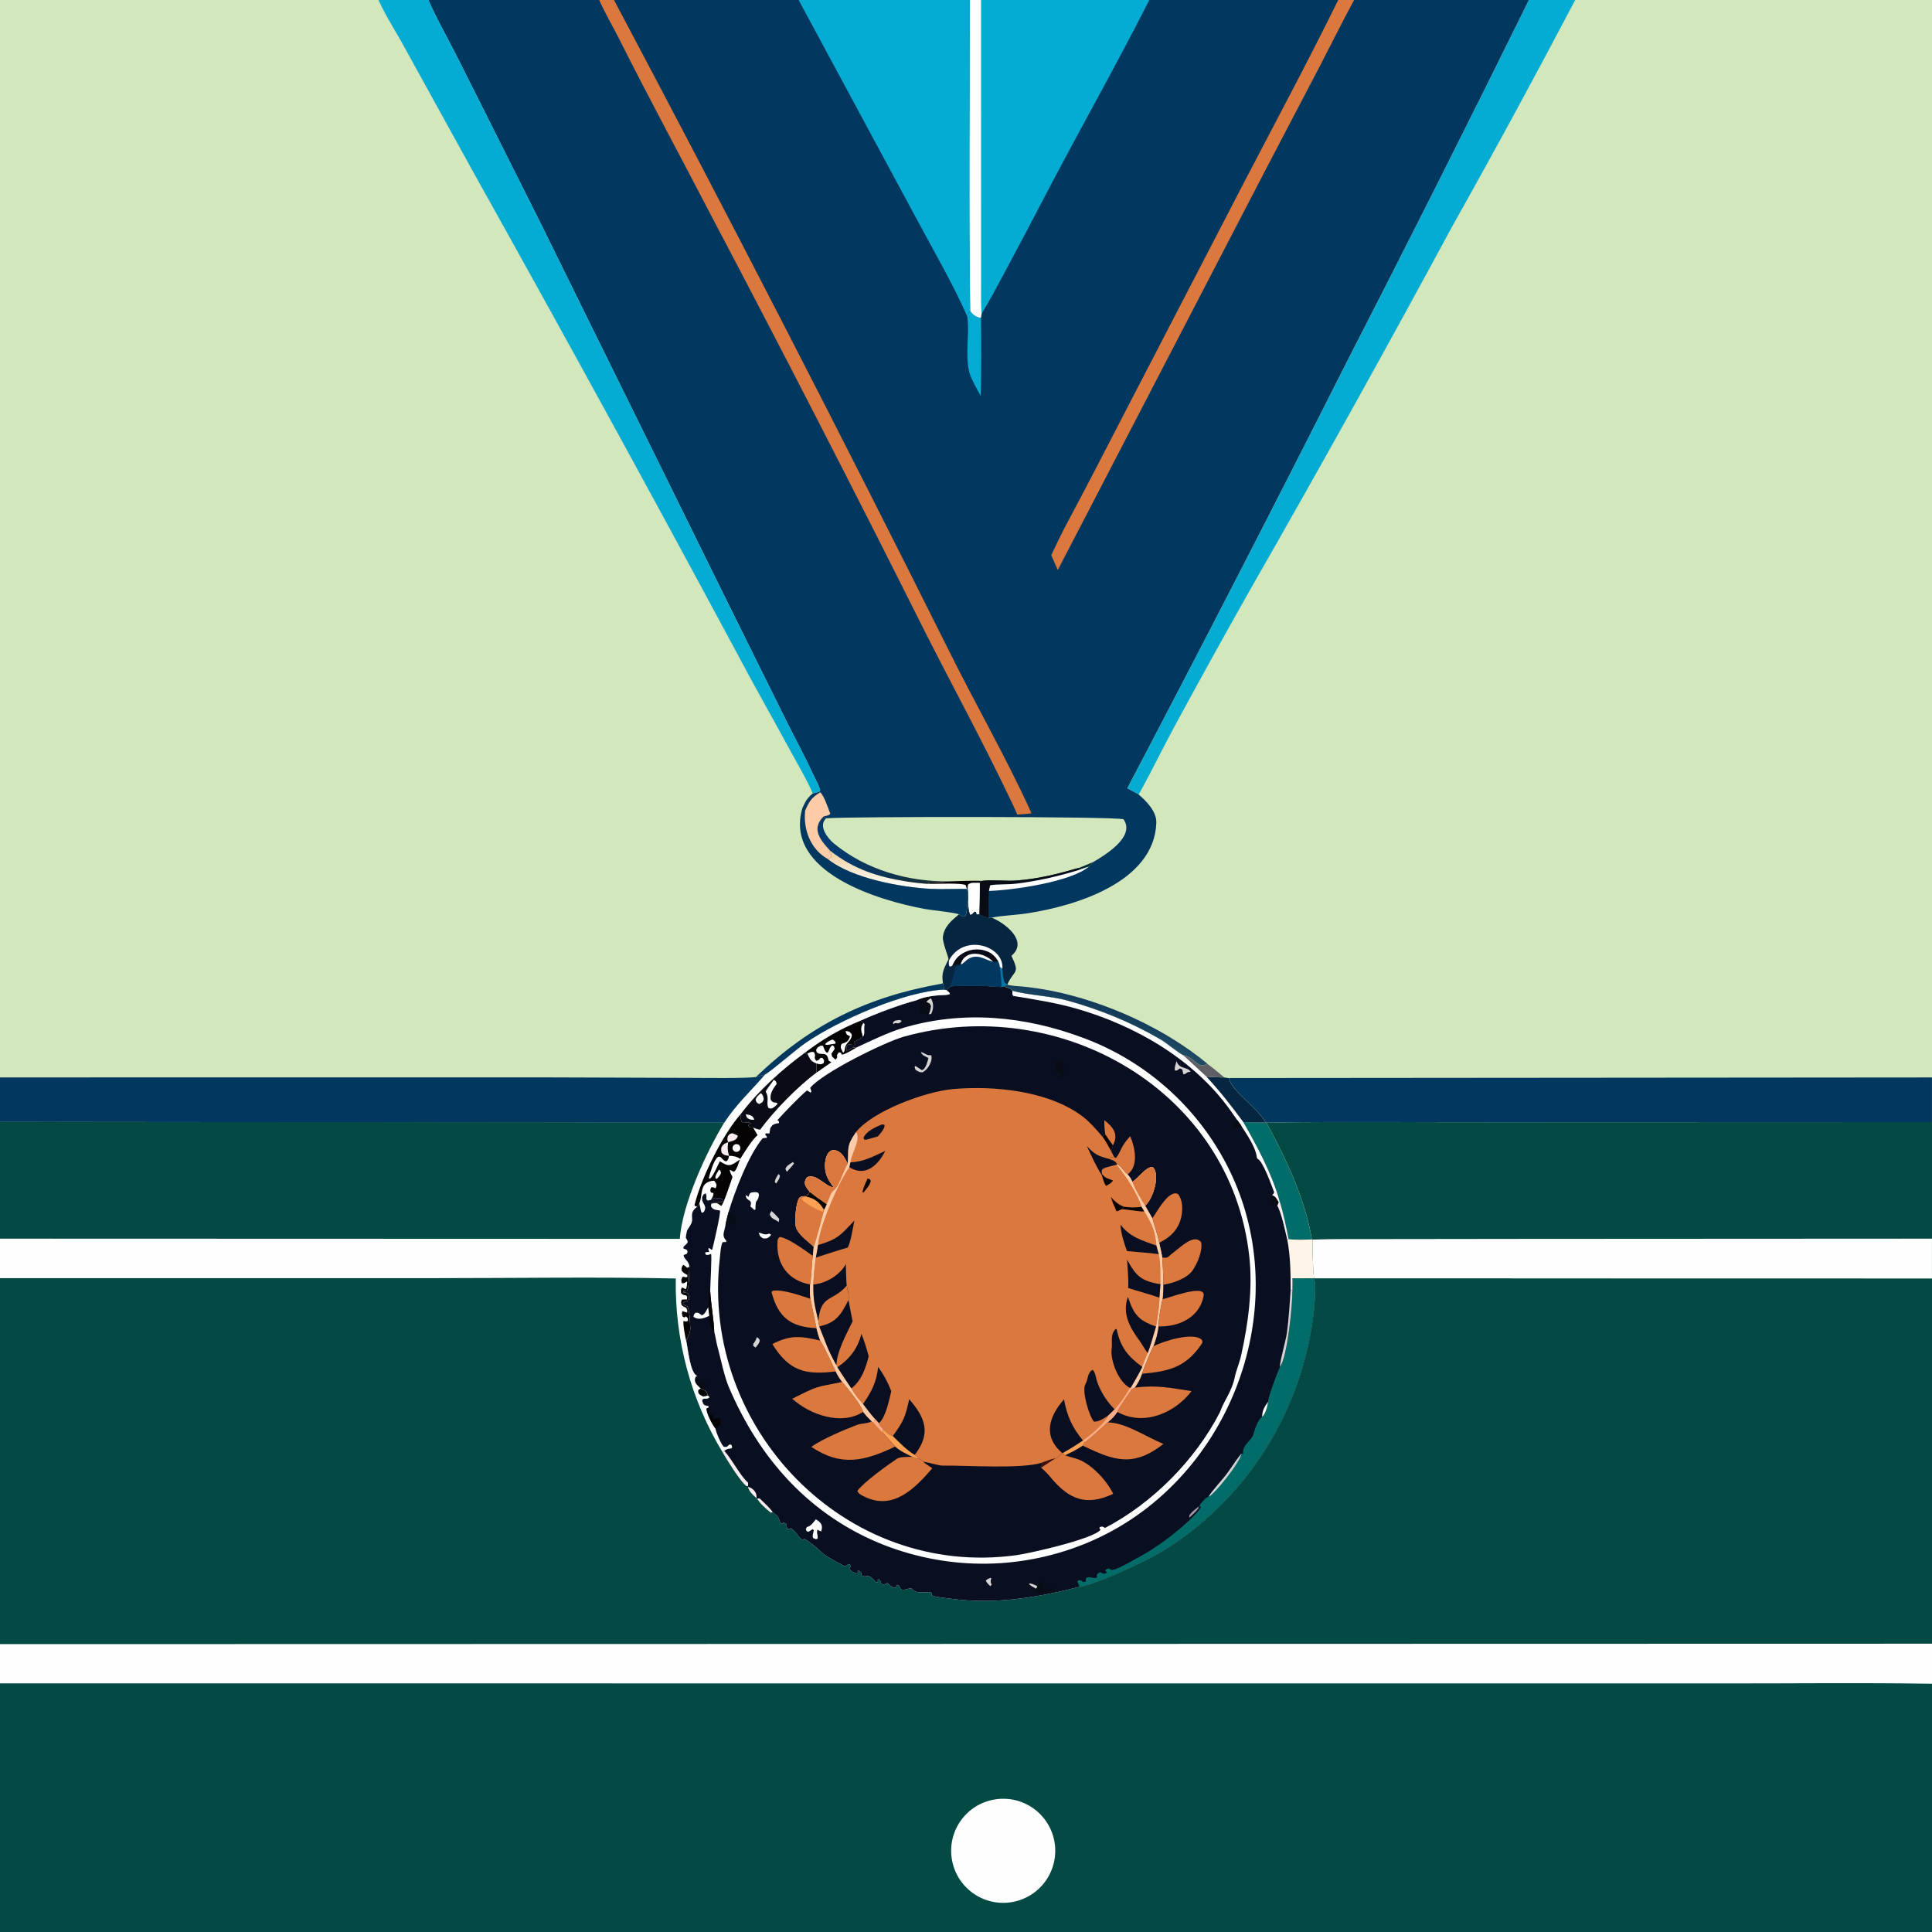 <?xml version="1.0" encoding="UTF-8"?> <svg xmlns="http://www.w3.org/2000/svg" width="64" height="64" viewBox="0 0 64 64" fill="none"><rect x="0" y="0" width="64" height="64" fill="#808080" stroke="none"/><g clip-path="url(#clip0_289_4443)"><path d="M0 0H12.538H14.194H19.847H20.337H26.454H32.123H32.499H38.073H44.332H44.859H50.648H52.181H64V35.692V37.171V41.032V42.346V54.45V55.776V64H0V55.764V54.464V42.341V41.031V37.164V35.69V0Z" fill="#D3E7BC"></path><path d="M31.491 32.672C31.969 32.643 32.699 32.65 33.17 32.697L33.244 32.672C33.366 32.716 33.469 32.729 33.541 32.817C34.094 32.977 34.776 32.979 35.372 33.147C36.453 33.45 37.446 33.854 38.42 34.416C38.639 34.54 39.014 34.861 39.187 34.95C39.594 35.015 39.654 35.435 39.995 35.236C40.196 35.386 40.367 35.528 40.559 35.69L40.72 35.711C40.739 36.093 41.658 36.685 41.928 37.181L41.951 37.187C42.596 38.373 43.232 39.713 43.455 41.054L43.481 41.062C43.475 41.225 43.494 42.24 43.537 42.344L64 42.347V54.45V55.776V64H0V55.764V54.464V42.341V41.031V37.164L23.992 37.187C24.389 36.575 24.872 36.142 25.334 35.602C25.637 35.417 26.311 34.805 26.696 34.54C27.783 33.792 29.978 32.838 31.27 32.78L31.355 32.798C31.396 32.751 31.444 32.713 31.491 32.672Z" fill="#024A43"></path><path d="M0 55.764L42.28 55.766L57.052 55.766C59.351 55.769 61.705 55.741 64 55.777V64.001H0V55.764Z" fill="#024A43"></path><path d="M32.922 59.614C33.858 59.443 34.755 60.062 34.928 60.997C35.1 61.932 34.483 62.831 33.547 63.005C32.61 63.179 31.71 62.56 31.537 61.622C31.364 60.685 31.984 59.785 32.922 59.614Z" fill="#FDFEFD"></path><path d="M31.491 32.672C31.969 32.643 32.699 32.65 33.17 32.697L33.244 32.672C33.366 32.716 33.47 32.729 33.541 32.817C34.095 32.977 34.776 32.979 35.373 33.147C36.453 33.45 37.446 33.854 38.42 34.416C38.64 34.54 39.014 34.861 39.187 34.95C39.594 35.015 39.655 35.435 39.995 35.236C40.197 35.386 40.367 35.528 40.559 35.69L40.72 35.711C40.739 36.093 41.658 36.685 41.928 37.181L41.952 37.187C42.596 38.373 43.232 39.713 43.455 41.054L43.481 41.062C43.475 41.225 43.494 42.24 43.537 42.344C43.589 42.628 43.552 43.169 43.519 43.453C43.141 46.722 41.319 49.656 38.513 51.382C38.012 51.69 36.334 52.48 35.761 52.565C34.349 52.926 32.929 53.161 31.479 52.957C31.329 52.936 30.972 52.91 30.859 52.844L30.874 52.773C30.763 52.67 30.384 52.867 30.188 52.616C30.038 52.617 29.994 52.689 29.845 52.65C29.82 52.602 29.8 52.566 29.773 52.52L29.706 52.516L29.681 52.588L29.624 52.596C29.509 52.552 29.492 52.533 29.408 52.442C29.34 52.455 29.339 52.459 29.28 52.494L29.191 52.462C29.172 52.378 29.176 52.383 29.119 52.32L29.077 52.322L29.079 52.418L29.024 52.416C28.934 52.321 28.88 52.245 28.761 52.204C28.673 52.217 28.621 52.235 28.541 52.199L28.525 52.094C28.458 52.028 28.497 52.041 28.413 52.035L28.411 52.133C28.28 52.083 28.192 52.069 28.133 51.959L28.191 51.881C28.148 51.816 28.178 51.839 28.1 51.815C28.044 51.863 28.049 51.861 27.978 51.883C27.809 51.785 27.375 51.573 27.252 51.453C27.075 51.281 26.854 51.093 26.643 50.976L26.593 51.015C26.471 50.961 26.364 50.724 26.201 50.624C26.122 50.653 26.153 50.651 26.075 50.645C26.063 50.594 26.057 50.545 26.054 50.494C25.866 50.362 26.024 50.511 25.855 50.463C25.788 50.261 25.793 50.247 25.627 50.118L25.6 50.097L25.532 50.104C25.386 49.987 25.173 49.802 25.081 49.641L25.059 49.623C24.952 49.529 24.803 49.395 24.783 49.252L24.777 49.226L24.738 49.231C24.558 49.132 24.069 48.334 23.937 48.109L23.991 48.059C24.081 47.995 24.096 47.997 24.202 47.98L24.232 47.975L24.253 47.937L24.227 47.868L24.173 47.848C24.073 47.93 24.089 47.946 23.97 47.925C23.872 47.822 23.727 47.471 23.697 47.322C23.602 47.219 23.39 46.801 23.4 46.66L23.469 46.625L23.471 46.579C23.319 46.565 23.277 46.521 23.258 46.374C23.323 46.284 23.395 46.382 23.504 46.285L23.449 46.229C23.411 46.131 23.425 46.133 23.357 46.065L23.212 45.999C23.081 45.865 22.97 45.798 23.041 45.605L23.097 45.583C22.858 45.49 22.792 44.681 22.729 44.406C22.79 44.297 22.871 44.132 22.865 44.006C22.855 43.773 22.854 43.483 22.768 43.269C22.776 43.29 22.657 43.238 22.623 43.201L22.64 43.139C22.684 43.121 22.715 43.109 22.762 43.094L22.805 43.08L22.829 43.011C22.799 42.843 22.812 42.822 22.643 42.821L22.642 42.761L22.762 42.751C22.831 42.666 22.821 42.131 22.838 41.962C22.81 41.749 22.643 41.713 22.645 41.571L22.748 41.534C22.781 41.447 22.781 41.489 22.753 41.403L22.633 41.356L22.64 41.298C22.797 41.145 22.819 41.169 22.714 41.001C22.761 40.66 22.767 40.779 22.895 40.535C22.992 40.349 22.795 40.197 23.094 39.972C23.024 39.959 23.055 39.974 23.003 39.923C23.229 39.012 23.927 37.59 24.552 36.885C25.122 36.127 25.905 35.424 26.668 34.866C27.264 34.415 27.82 34.087 28.509 33.808C29.015 33.578 29.817 33.275 30.349 33.139C30.564 33.05 30.619 33.039 30.848 33C31.105 32.952 31.236 32.98 31.451 32.941L31.462 32.898L31.355 32.798C31.396 32.751 31.444 32.713 31.491 32.672Z" fill="#FDFEFD"></path><path d="M31.491 32.672C31.969 32.643 32.699 32.65 33.17 32.697L33.244 32.672C33.366 32.716 33.47 32.729 33.541 32.817C34.095 32.977 34.776 32.979 35.373 33.147C36.453 33.45 37.446 33.854 38.42 34.416C38.64 34.54 39.014 34.861 39.187 34.95C39.594 35.015 39.655 35.435 39.995 35.236C40.197 35.386 40.367 35.528 40.559 35.69L40.72 35.711C40.739 36.093 41.658 36.685 41.928 37.181L41.952 37.187C42.596 38.373 43.232 39.713 43.455 41.054L43.481 41.062C43.475 41.225 43.494 42.24 43.537 42.344C43.589 42.628 43.552 43.169 43.519 43.453C43.141 46.722 41.319 49.656 38.513 51.382C38.012 51.69 36.334 52.48 35.761 52.565C34.349 52.926 32.929 53.161 31.479 52.957C31.329 52.936 30.972 52.91 30.859 52.844L30.874 52.773C30.763 52.67 30.384 52.867 30.188 52.616C30.038 52.617 29.994 52.689 29.845 52.65C29.82 52.602 29.8 52.566 29.773 52.52L29.706 52.516L29.681 52.588L29.624 52.596C29.509 52.552 29.492 52.533 29.408 52.442C29.34 52.455 29.339 52.459 29.28 52.494L29.191 52.462C29.172 52.378 29.176 52.383 29.119 52.32L29.077 52.322L29.079 52.418L29.024 52.416C28.934 52.321 28.88 52.245 28.761 52.204C28.673 52.217 28.621 52.235 28.541 52.199L28.525 52.094C28.458 52.028 28.497 52.041 28.413 52.035L28.411 52.133C28.28 52.083 28.192 52.069 28.133 51.959L28.191 51.881C28.148 51.816 28.178 51.839 28.1 51.815C28.044 51.863 28.049 51.861 27.978 51.883C27.809 51.785 27.375 51.573 27.252 51.453C27.075 51.281 26.854 51.093 26.643 50.976L26.593 51.015C26.471 50.961 26.364 50.724 26.201 50.624C26.122 50.653 26.153 50.651 26.075 50.645C26.063 50.594 26.057 50.545 26.054 50.494C25.866 50.362 26.024 50.511 25.855 50.463C25.788 50.261 25.793 50.247 25.627 50.118L25.6 50.097L25.532 50.104C25.386 49.987 25.173 49.802 25.081 49.641L25.059 49.623C24.952 49.529 24.803 49.395 24.783 49.252L24.777 49.226L24.738 49.231C24.558 49.132 24.069 48.334 23.937 48.109L23.991 48.059C24.081 47.995 24.096 47.997 24.202 47.98L24.232 47.975L24.253 47.937L24.227 47.868L24.173 47.848C24.073 47.93 24.089 47.946 23.97 47.925C23.872 47.822 23.727 47.471 23.697 47.322C23.602 47.219 23.39 46.801 23.4 46.66L23.469 46.625L23.471 46.579C23.319 46.565 23.277 46.521 23.258 46.374C23.323 46.284 23.395 46.382 23.504 46.285L23.449 46.229C23.411 46.131 23.425 46.133 23.357 46.065L23.212 45.999C23.081 45.865 22.97 45.798 23.041 45.605L23.097 45.583C22.858 45.49 22.792 44.681 22.729 44.406C22.79 44.297 22.871 44.132 22.865 44.006C22.855 43.773 22.854 43.483 22.768 43.269C22.776 43.29 22.657 43.238 22.623 43.201L22.64 43.139C22.684 43.121 22.715 43.109 22.762 43.094L22.805 43.08L22.829 43.011C22.799 42.843 22.812 42.822 22.643 42.821L22.642 42.761L22.762 42.751C22.831 42.666 22.821 42.131 22.838 41.962C22.81 41.749 22.643 41.713 22.645 41.571L22.748 41.534C22.781 41.447 22.781 41.489 22.753 41.403L22.633 41.356L22.64 41.298C22.797 41.145 22.819 41.169 22.714 41.001C22.761 40.66 22.767 40.779 22.895 40.535C22.992 40.349 22.795 40.197 23.094 39.972C23.145 39.922 23.132 39.93 23.165 39.861C23.196 39.962 23.204 40.105 23.249 40.176L23.314 40.143C23.445 39.904 23.223 39.894 23.257 39.649C23.323 39.54 23.279 39.575 23.382 39.526C23.407 39.6 23.4 39.652 23.399 39.729L23.451 39.77L23.55 39.743C23.722 39.657 23.654 39.681 23.881 39.696L23.933 39.739L23.924 39.806C23.779 39.858 23.73 39.773 23.591 39.835L23.566 39.871L23.549 39.958C23.628 40.077 23.662 40.065 23.82 40.096L23.852 40.102C23.873 40.212 23.64 41.22 23.595 41.39L23.563 41.399L23.497 41.342L23.462 41.368L23.493 41.477C23.425 41.474 23.424 41.471 23.358 41.492L23.376 41.561C23.453 41.586 23.473 41.566 23.554 41.539C23.588 41.594 23.526 42.606 23.526 42.765C23.549 43.192 23.652 43.76 23.66 44.12C23.687 44.188 23.734 44.488 23.76 44.582C23.863 44.953 23.991 45.588 24.133 45.923C25.146 48.322 26.835 50.221 29.299 51.186C31.502 52.039 33.915 52.002 36.082 51.08C40.632 49.142 42.892 43.523 40.829 38.981C39.852 36.838 38.057 35.176 35.845 34.367C33.94 33.659 31.896 33.461 29.924 34.049C29.411 34.202 28.867 34.471 28.377 34.697C28.169 34.676 28.205 34.79 28.039 34.799C28.009 34.468 28.233 34.654 28.328 34.605L28.281 34.511C28.4 34.458 28.488 34.431 28.578 34.336C28.516 34.083 28.49 34.082 28.596 33.883L28.509 33.808C29.015 33.578 29.817 33.275 30.349 33.139C30.564 33.05 30.619 33.039 30.848 33C31.105 32.952 31.236 32.98 31.451 32.941L31.462 32.898L31.355 32.798C31.396 32.751 31.444 32.713 31.491 32.672Z" fill="#090F21"></path><path d="M42.817 42.342L43.536 42.344C43.589 42.628 43.552 43.169 43.519 43.454C43.141 46.722 41.319 49.656 38.513 51.382C38.011 51.691 36.334 52.481 35.761 52.566C35.751 52.52 35.71 52.437 35.69 52.39L35.713 52.354C35.898 52.318 35.78 52.429 35.966 52.399C35.968 52.33 35.967 52.34 35.98 52.27C36.144 52.2 36.202 52.321 36.346 52.251L36.332 52.181C36.38 52.094 36.346 52.132 36.453 52.081C36.567 52.144 36.561 52.147 36.67 52.097C36.65 52.071 36.63 52.046 36.611 52.02C36.682 51.955 36.641 51.978 36.739 51.954C36.751 51.965 36.786 51.997 36.799 52.003C36.928 52.064 37.715 51.577 37.885 51.493C38.073 51.387 38.265 51.253 38.446 51.132C38.793 50.895 39.584 50.269 39.786 49.92C39.741 49.903 39.76 49.917 39.732 49.876C39.811 49.773 39.921 49.607 40.037 49.582C40.112 49.422 40.539 48.972 40.68 48.768C40.778 48.626 41.015 48.28 41.118 48.156C41.134 48.161 41.12 48.158 41.178 48.156C41.142 47.867 41.455 47.725 41.516 47.525C41.569 47.353 41.651 47.047 41.81 46.933C41.922 46.847 41.988 46.57 42.007 46.434C42.011 46.271 42.315 45.455 42.4 45.28C42.652 44.952 42.817 43.214 42.814 42.75L42.817 42.342Z" fill="#026C69"></path><path d="M41.118 48.156C41.111 48.39 40.26 49.477 40.037 49.582C40.113 49.422 40.54 48.972 40.68 48.768C40.778 48.626 41.016 48.28 41.118 48.156Z" fill="#D5D3D3"></path><path d="M41.188 37.169C41.435 37.179 41.682 37.183 41.93 37.181L41.953 37.187C42.598 38.373 43.234 39.713 43.456 41.054C43.245 41.067 42.887 41.078 42.686 41.045L42.644 41.064C42.574 40.774 42.452 40.165 42.313 39.937L42.356 39.824L42.386 39.775C42.137 38.883 41.646 37.967 41.188 37.169Z" fill="#026C69"></path><path d="M42.384 39.775C42.503 40.147 42.612 40.659 42.684 41.045L42.642 41.065C42.572 40.775 42.449 40.165 42.31 39.937L42.354 39.824L42.384 39.775Z" fill="#F9ECEE"></path><path d="M33.54 32.818C34.094 32.977 34.776 32.98 35.372 33.147C36.453 33.45 37.446 33.854 38.419 34.417C38.639 34.54 39.014 34.862 39.187 34.95C39.594 35.015 39.654 35.436 39.995 35.236C40.196 35.386 40.367 35.529 40.559 35.691L40.72 35.712C40.739 36.094 41.657 36.685 41.928 37.181C41.681 37.184 41.433 37.18 41.186 37.17C41.644 37.967 42.135 38.883 42.385 39.775L42.355 39.824L42.333 39.79C42.269 39.69 42.258 39.645 42.149 39.598L42.145 39.586C42.199 39.531 42.177 39.563 42.208 39.491C42.119 39.268 41.839 38.46 41.657 38.386C41.633 38.345 41.635 38.358 41.63 38.316C41.59 37.993 41.304 37.585 41.128 37.307C41.091 37.241 41.026 37.16 40.979 37.097C40.906 36.991 40.833 36.885 40.758 36.781C39.551 35.095 37.619 33.974 35.647 33.409C34.976 33.217 34.255 33.105 33.565 32.991C33.52 32.934 33.539 32.912 33.54 32.818Z" fill="#FDFEFD"></path><path d="M39.965 35.665C40.124 35.67 40.418 35.697 40.559 35.69L40.72 35.711C40.739 36.093 41.658 36.685 41.929 37.181C41.681 37.184 41.434 37.18 41.186 37.17C40.755 36.589 40.449 36.194 39.965 35.665Z" fill="#052540"></path><path d="M39.188 34.95C39.595 35.015 39.656 35.436 39.996 35.236C40.197 35.386 40.369 35.529 40.561 35.691C40.419 35.698 40.126 35.671 39.966 35.665C39.705 35.431 39.457 35.188 39.188 34.95Z" fill="#5E5F64"></path><path d="M42.684 41.045C42.886 41.079 43.243 41.068 43.455 41.055L43.481 41.062C43.475 41.226 43.494 42.241 43.537 42.345L42.816 42.343L42.814 42.751L42.756 42.727C42.753 42.165 42.748 41.618 42.643 41.065L42.684 41.045Z" fill="#FEF4E8"></path><path d="M42.755 42.725L42.813 42.749C42.816 43.214 42.651 44.952 42.398 45.28C42.404 45.046 42.595 44.419 42.632 44.14C42.695 43.662 42.721 43.204 42.755 42.725Z" fill="#D5D3D3"></path><path d="M23.938 48.11L23.991 48.059C24.259 48.354 24.508 48.871 24.78 49.115C24.782 49.168 24.785 49.174 24.777 49.227L24.739 49.232C24.559 49.133 24.069 48.335 23.938 48.11Z" fill="#F9ECEE"></path><path d="M23.698 47.323C23.603 47.22 23.391 46.802 23.401 46.661L23.47 46.626L23.508 46.674C23.464 46.817 23.455 46.755 23.509 46.869L23.554 46.891L23.602 46.808L23.621 46.829C23.609 46.968 23.588 46.915 23.642 47.012L23.684 47.002C23.731 46.99 23.811 46.962 23.847 46.982C23.885 47.074 23.868 47.109 23.849 47.207C23.783 47.282 23.787 47.278 23.698 47.323Z" fill="#050304"></path><path d="M23.461 43.305C23.507 43.127 23.446 42.999 23.526 42.765C23.549 43.192 23.652 43.76 23.66 44.12C23.498 43.905 23.52 43.868 23.497 43.591L23.461 43.305Z" fill="#050304"></path><path d="M30.689 33.188C30.826 33.259 30.783 33.208 30.841 33.328C30.822 33.457 30.82 33.468 30.775 33.589C30.64 33.582 30.478 33.593 30.453 33.438L30.501 33.377C30.628 33.314 30.629 33.305 30.689 33.188Z" fill="#0A0C15"></path><path d="M23.211 46C23.08 45.865 22.969 45.799 23.039 45.605C23.135 45.72 23.174 45.715 23.319 45.752C23.408 45.851 23.377 45.939 23.355 46.066L23.211 46Z" fill="#0A0C15"></path><path d="M23.495 43.591C23.327 43.663 23.141 43.745 22.975 43.621C22.986 43.523 22.974 43.571 23.042 43.484C23.149 43.477 23.141 43.5 23.255 43.572C23.358 43.523 23.394 43.418 23.459 43.305L23.495 43.591Z" fill="#FDFEFD"></path><path d="M30.348 33.139C30.563 33.05 30.618 33.04 30.848 33L30.834 33.068C30.772 33.112 30.734 33.13 30.689 33.189C30.629 33.305 30.628 33.314 30.501 33.377C30.482 33.207 30.491 33.205 30.348 33.139Z" fill="#0A0C15"></path><path d="M42.15 39.597C42.259 39.644 42.27 39.689 42.333 39.79L42.355 39.824L42.312 39.937L42.233 39.907L42.174 39.948L42.091 39.896C42.057 39.802 42.111 39.688 42.15 39.597Z" fill="#0A0C15"></path><path d="M25.08 49.641L25.166 49.638C25.27 49.738 25.538 49.986 25.599 50.097L25.531 50.104C25.385 49.987 25.172 49.802 25.08 49.641Z" fill="#F9ECEE"></path><path d="M40.98 37.097C41.027 37.16 41.092 37.241 41.129 37.307C40.977 37.369 40.994 37.391 40.864 37.361L40.84 37.31C40.858 37.206 40.905 37.174 40.98 37.097Z" fill="#0A0C15"></path><path d="M30.833 33.068C30.937 33.216 30.93 33.428 30.848 33.584L30.797 33.601L30.774 33.589C30.819 33.467 30.821 33.457 30.84 33.328C30.782 33.208 30.824 33.259 30.688 33.188C30.733 33.13 30.771 33.112 30.833 33.068Z" fill="#D5D3D3"></path><path d="M24.781 49.252C24.943 49.295 25.09 49.448 25.058 49.624C24.951 49.529 24.801 49.395 24.781 49.252Z" fill="#F9ECEE"></path><path d="M28.595 33.883L28.642 33.926L28.634 33.987C28.616 34.144 28.659 34.239 28.593 34.333L28.578 34.336C28.515 34.083 28.489 34.082 28.595 33.883Z" fill="#FDFEFD"></path><path d="M41.811 46.933C41.806 46.733 41.891 46.596 42.008 46.433C41.989 46.57 41.924 46.847 41.811 46.933Z" fill="#FDFEFD"></path><path d="M27.026 50.33C27.185 50.42 27.276 50.523 27.203 50.729C27.142 50.713 27.135 50.703 27.083 50.669C27.038 50.799 27.093 50.796 27.086 50.966C27.005 51.001 27.049 50.991 26.932 50.947C26.903 50.859 26.942 50.788 26.959 50.692L26.92 50.657L26.78 50.743L26.722 50.723L26.693 50.657L26.727 50.587C26.877 50.542 26.926 50.453 27.026 50.33Z" fill="#FDFEFD"></path><path d="M34.361 52.543L34.484 52.403L34.552 52.427C34.577 52.511 34.575 52.535 34.58 52.621C34.711 52.695 34.88 52.536 34.915 52.654C34.798 52.752 34.483 52.801 34.332 52.784C34.282 52.695 34.297 52.744 34.308 52.627C34.354 52.586 34.334 52.612 34.361 52.543Z" fill="#0A0C15"></path><path d="M38.977 35.148C39.049 35.427 39.35 35.332 39.44 35.505L39.336 35.521C39.255 35.583 39.291 35.572 39.198 35.587L39.166 35.432C39.015 35.33 39.083 35.484 38.922 35.462C38.894 35.378 38.949 35.242 38.977 35.148Z" fill="#D5D3D3"></path><path d="M32.81 52.269L32.84 52.286C32.811 52.357 32.818 52.36 32.822 52.438L32.853 52.486L32.804 52.544C32.743 52.481 32.692 52.439 32.654 52.36C32.726 52.297 32.72 52.309 32.81 52.269Z" fill="#D5D3D3"></path><path d="M29.794 33.787L29.861 33.812L29.856 33.847C29.75 33.917 29.791 33.897 29.642 33.891C29.633 33.908 29.613 33.916 29.597 33.928L29.578 33.874C29.66 33.787 29.649 33.814 29.794 33.787Z" fill="#D5D3D3"></path><path d="M39.711 49.907L39.711 49.944C39.637 50.065 39.505 50.175 39.4 50.274L39.391 50.229C39.416 50.125 39.626 49.966 39.711 49.907Z" fill="#9F99A4"></path><path d="M34.309 52.627C34.224 52.555 34.133 52.547 34.084 52.455C34.188 52.45 34.265 52.499 34.362 52.544C34.335 52.612 34.355 52.586 34.309 52.627Z" fill="#D5D3D3"></path><path d="M24.55 36.885C24.521 37.019 24.524 37.024 24.568 37.157L24.61 37.199L24.646 37.194C24.759 37.179 24.783 37.168 24.89 37.212C24.799 37.241 24.833 37.214 24.785 37.294C24.83 37.338 24.884 37.36 24.948 37.353L25.096 37.601C24.879 37.801 24.686 38.135 24.52 38.391L24.508 38.41C24.459 38.557 24.434 38.664 24.346 38.793L24.299 38.812L24.173 38.749C24.183 38.852 24.217 38.889 24.266 38.986C24.22 39.121 23.963 39.907 23.891 39.949C23.741 39.847 23.769 39.834 23.565 39.871L23.59 39.835C23.729 39.773 23.778 39.858 23.922 39.806L23.932 39.739L23.88 39.696C23.653 39.681 23.721 39.657 23.549 39.743L23.45 39.77L23.398 39.729C23.399 39.652 23.405 39.6 23.381 39.526C23.278 39.576 23.322 39.54 23.256 39.649C23.222 39.894 23.444 39.904 23.313 40.143L23.248 40.176C23.203 40.105 23.195 39.962 23.163 39.861C23.13 39.931 23.144 39.922 23.093 39.973C23.023 39.959 23.053 39.975 23.002 39.923C23.228 39.012 23.926 37.59 24.55 36.885Z" fill="#050304"></path><path d="M23.166 39.862C23.296 39.576 23.145 39.137 23.659 39.112C23.733 39.215 23.763 39.254 23.702 39.363C23.611 39.325 23.647 39.328 23.557 39.333C23.523 39.45 23.521 39.395 23.547 39.501L23.633 39.522C23.638 39.621 23.605 39.64 23.552 39.743L23.452 39.771L23.4 39.73C23.401 39.653 23.408 39.6 23.384 39.527C23.28 39.576 23.324 39.541 23.259 39.649C23.225 39.895 23.447 39.905 23.316 40.144L23.25 40.176C23.206 40.105 23.198 39.962 23.166 39.862Z" fill="#FDFEFD"></path><path d="M23.845 38.469C23.762 38.621 23.631 38.974 23.506 39.053L23.479 39.02C23.523 38.861 23.645 38.425 23.774 38.334C23.881 38.258 23.911 38.438 24.059 38.474C24.131 38.413 24.127 38.38 24.151 38.288C24.283 38.286 24.415 38.313 24.523 38.391L24.511 38.41C24.2 38.624 24.16 38.668 23.845 38.469Z" fill="#FDFEFD"></path><path d="M24.15 38.288C24.033 38.278 23.976 38.268 23.902 38.181C23.853 37.985 23.943 37.898 24.121 37.835C24.098 38.061 24.096 38.074 24.15 38.288Z" fill="#F9ECEE"></path><path d="M24.12 37.835C24.086 37.731 24.086 37.739 24.113 37.633C24.194 37.544 24.146 37.574 24.261 37.539L24.378 37.587L24.44 37.622C24.421 37.775 24.253 37.798 24.12 37.835Z" fill="#F9ECEE"></path><path d="M24.392 37.9C24.458 37.898 24.515 37.947 24.523 38.014C24.532 38.08 24.488 38.141 24.422 38.156C24.374 38.166 24.325 38.148 24.294 38.11C24.263 38.072 24.257 38.019 24.278 37.975C24.298 37.93 24.342 37.901 24.392 37.9Z" fill="#FDFEFD"></path><path d="M23.818 38.746C23.88 38.787 23.852 38.762 23.884 38.844C23.866 38.937 23.812 38.979 23.748 39.051L23.7 39.036C23.69 38.932 23.759 38.854 23.818 38.746Z" fill="#FDFEFD"></path><path d="M26.667 34.866L26.747 34.901C26.845 35.107 26.864 35.152 27.045 35.228L27.049 35.531C26.436 35.981 25.635 36.799 25.181 37.423C25.081 37.407 25.041 37.389 24.948 37.353C24.884 37.361 24.83 37.339 24.785 37.294C24.833 37.214 24.799 37.242 24.89 37.212C24.783 37.169 24.759 37.179 24.646 37.194L24.61 37.199L24.568 37.157C24.524 37.024 24.521 37.019 24.55 36.885C25.121 36.127 25.903 35.425 26.667 34.866Z" fill="#0A0C15"></path><path d="M25.637 35.765C25.724 35.849 25.699 35.801 25.729 35.905C25.615 36.048 25.481 36.253 25.536 36.443C25.623 36.534 25.595 36.505 25.742 36.536L25.75 36.577L25.676 36.649C25.576 36.718 25.562 36.743 25.457 36.702C25.367 36.532 25.497 36.392 25.367 36.166C25.378 36.097 25.566 35.877 25.637 35.765Z" fill="#FDFEFD"></path><path d="M25.208 36.209C25.276 36.275 25.293 36.337 25.299 36.425C25.245 36.541 25.273 36.502 25.145 36.574C25.043 36.499 25.076 36.546 25.031 36.437C25.057 36.326 25.121 36.288 25.208 36.209Z" fill="#FDFEFD"></path><path d="M24.709 36.911C24.854 36.94 24.936 36.944 24.988 37.091C24.849 37.105 24.72 37.064 24.709 36.911Z" fill="#FDFEFD"></path><path d="M26.668 34.866C27.264 34.415 27.821 34.087 28.51 33.808L28.596 33.883C28.491 34.082 28.517 34.083 28.579 34.336C28.488 34.431 28.401 34.458 28.282 34.511L28.329 34.606C28.233 34.654 28.01 34.469 28.04 34.799C28.205 34.79 28.169 34.677 28.378 34.698C28.244 34.774 28.035 34.91 27.894 34.938L27.85 34.872L27.791 34.86C27.644 35.016 27.816 34.971 27.674 35.102C27.567 34.996 27.556 35.021 27.542 34.904L27.573 34.861C27.609 34.812 27.621 34.793 27.65 34.742C27.619 34.647 27.649 34.681 27.577 34.624C27.499 34.667 27.475 34.761 27.437 34.849L27.394 34.875C27.318 34.824 27.299 34.734 27.264 34.643C27.147 34.637 27.206 34.63 27.085 34.698L27.034 34.779C27.06 34.879 27.034 34.837 27.122 34.904C27.363 34.925 27.395 34.892 27.452 35.137L27.541 35.188L27.05 35.531L27.046 35.228C26.865 35.153 26.847 35.107 26.749 34.901L26.668 34.866Z" fill="#050304"></path><path d="M26.748 34.901C26.835 34.86 26.866 34.834 26.96 34.851C27.061 35.004 26.922 35.011 27.042 35.142C27.209 35.1 27.116 35.024 27.247 35.047C27.314 35.15 27.303 35.097 27.289 35.211C27.2 35.276 27.157 35.258 27.046 35.228C26.864 35.153 26.846 35.107 26.748 34.901Z" fill="#FDFEFD"></path><path d="M28.011 34.154C28.125 34.16 28.176 34.188 28.219 34.286C28.198 34.506 28.02 34.521 27.99 34.73C27.979 34.799 27.977 34.821 27.934 34.877C27.871 34.753 27.817 34.707 27.879 34.581C28.057 34.517 28.098 34.509 28.159 34.327C28.047 34.281 28.031 34.262 28.011 34.154Z" fill="#FDFEFD"></path><path d="M27.571 34.437C27.63 34.453 27.623 34.467 27.68 34.528L27.671 34.574C27.622 34.58 27.572 34.587 27.523 34.594C27.427 34.608 27.404 34.629 27.33 34.596C27.389 34.508 27.473 34.483 27.571 34.437Z" fill="#FDFEFD"></path><path d="M24.131 40.16C24.35 39.437 24.792 38.28 25.263 37.706C25.323 37.697 25.326 37.696 25.39 37.694L25.409 37.659L25.342 37.579L25.374 37.544L25.489 37.547C25.523 37.381 25.478 37.411 25.587 37.272C25.692 37.218 25.692 37.222 25.804 37.206C25.819 37.088 25.727 37.134 25.762 37.095C25.964 36.868 26.53 36.282 26.733 36.122C26.788 36.152 26.796 36.157 26.846 36.191L26.881 36.165C26.867 36.117 26.856 36.084 26.84 36.035C27.243 35.536 29.32 34.515 29.942 34.341C35.098 32.898 40.79 36.113 41.386 41.637C41.502 42.708 41.347 43.856 41.113 44.905C41.062 45.136 40.949 45.398 40.904 45.619C40.807 46.097 40.572 46.344 40.41 46.783C39.598 48.367 38.168 49.801 36.608 50.614C36.488 50.559 36.544 50.56 36.435 50.585L36.418 50.62L36.456 50.676C36.225 50.977 34.129 51.454 33.665 51.518C27.989 52.296 23.212 47.292 23.843 41.7C23.858 41.57 23.876 41.236 23.941 41.147L24.054 41.143L24.06 41.102C23.92 40.946 23.97 40.868 24.013 40.676L24.026 40.614L24.034 40.576C24.056 40.442 24.098 40.294 24.131 40.16Z" fill="#090F21"></path><path d="M24.033 40.577C24.055 40.442 24.096 40.294 24.13 40.16C24.279 40.238 24.45 40.338 24.33 40.523C24.243 40.561 24.127 40.607 24.033 40.577Z" fill="#0A0C15"></path><path d="M28.357 37.502C28.909 36.802 30.656 36.157 31.568 36.077C32.931 35.957 34.752 36.132 35.881 36.998C36.104 37.169 36.345 37.447 36.524 37.658L36.611 37.573C36.695 37.696 36.776 37.817 36.867 37.935L36.816 38.15L36.905 38.324C36.822 38.335 36.779 38.329 36.718 38.384C36.875 38.44 36.93 38.437 37.012 38.571C37.189 38.67 37.193 38.79 37.353 38.901C37.443 39.01 37.454 39.022 37.512 39.149C37.733 39.003 37.963 38.652 38.179 38.657C38.451 38.885 38.199 39.718 37.934 39.94C38.015 40.078 38.095 40.217 38.173 40.357C38.243 40.625 38.349 40.901 38.399 41.166C38.436 41.329 38.474 41.491 38.503 41.656C38.507 41.935 38.55 42.295 38.534 42.556C38.532 42.731 38.534 42.862 38.508 43.037C38.458 43.228 38.366 43.75 38.376 43.939C38.344 44.173 38.294 44.375 38.206 44.595C38.118 44.77 37.877 45.327 37.829 45.508C37.778 45.667 37.686 45.827 37.592 45.966L37.506 46.008C37.41 46.146 37.049 46.642 37.014 46.771C36.888 46.943 36.855 46.98 36.689 47.118C36.476 47.312 36.147 47.625 35.925 47.782L35.866 47.886C35.644 48.03 35.517 48.093 35.277 48.208L35.209 48.131L35.187 48.131C35.121 48.191 35.04 48.278 34.963 48.307C34.779 48.352 34.694 48.383 34.523 48.45C33.879 48.672 31.991 48.538 31.222 48.55C31.099 48.552 30.775 48.449 30.625 48.427L30.578 48.421C30.517 48.336 30.555 48.368 30.451 48.328C30.367 48.328 30.307 48.292 30.224 48.259C30.01 48.153 29.834 48.077 29.654 47.92C29.525 47.765 29.376 47.617 29.242 47.458L29.238 47.328C29.158 47.245 29.161 47.251 29.112 47.146L28.98 47.001L28.941 47.139L28.879 47.085C28.755 46.966 28.698 46.904 28.59 46.769C28.524 46.52 28.076 45.991 27.898 45.779C27.796 45.638 27.76 45.586 27.684 45.43C27.593 45.233 27.266 44.545 27.172 44.408C27.11 44.249 27.087 44.16 27.046 43.997C26.978 43.674 26.912 43.35 26.847 43.026C26.823 42.825 26.826 42.748 26.835 42.548C26.891 42.233 26.879 41.92 26.926 41.604L26.956 41.306C26.871 41.189 26.399 40.895 26.357 40.605C26.324 40.386 26.365 39.855 26.478 39.678C26.565 39.613 26.614 39.626 26.724 39.627L26.828 39.485C26.694 39.322 26.583 39.197 26.734 38.997C27.048 38.858 27.331 39.309 27.614 39.333C27.445 39.1 27.333 38.927 27.328 38.627C27.324 38.425 27.402 38.023 27.696 38.111C27.899 38.172 27.989 38.375 28.082 38.549C28.124 38.036 28.019 37.991 28.357 37.502Z" fill="#DB783E"></path><path d="M28.357 37.502C28.53 37.744 28.203 38.203 28.172 38.503L28.136 38.667C27.8 39.112 27.123 40.662 27.097 41.243C27.078 41.382 27.054 41.521 27.026 41.658C26.986 41.91 26.954 42.283 26.942 42.545C26.938 43.085 26.987 43.24 27.109 43.761L27.139 43.94C27.361 44.475 27.4 44.68 27.707 45.221L27.738 45.289C27.889 45.526 28.044 45.76 28.202 45.992C28.293 46.18 28.441 46.361 28.587 46.51C28.714 46.674 28.842 46.846 28.98 47.001L28.941 47.139L28.879 47.085C28.755 46.965 28.698 46.904 28.59 46.769C28.524 46.52 28.076 45.991 27.898 45.779C27.796 45.638 27.76 45.585 27.684 45.43C27.593 45.233 27.266 44.545 27.172 44.407C27.11 44.249 27.087 44.16 27.046 43.997C26.978 43.674 26.912 43.35 26.847 43.026C26.823 42.825 26.826 42.748 26.835 42.548C26.891 42.233 26.879 41.92 26.926 41.603L26.956 41.306C26.871 41.189 26.399 40.895 26.357 40.605C26.324 40.385 26.365 39.855 26.478 39.678C26.565 39.613 26.614 39.626 26.724 39.627L26.828 39.485C26.694 39.322 26.583 39.197 26.734 38.996C27.048 38.857 27.331 39.308 27.614 39.333C27.445 39.099 27.333 38.927 27.328 38.627C27.324 38.425 27.402 38.022 27.696 38.111C27.899 38.172 27.989 38.375 28.082 38.549C28.124 38.036 28.019 37.99 28.357 37.502Z" fill="#FCCBA7"></path><path d="M26.828 39.486C27.016 39.635 27.186 39.752 27.385 39.888L27.307 40.064C27.254 40.258 27.016 41.177 26.956 41.307C26.871 41.19 26.399 40.896 26.357 40.606C26.324 40.386 26.365 39.856 26.478 39.678C26.565 39.613 26.614 39.626 26.724 39.628L26.828 39.486Z" fill="#DB783E"></path><path d="M26.829 39.486C27.017 39.635 27.186 39.752 27.386 39.888L27.308 40.064L27.279 40.045L27.257 40.138C27.144 40.128 26.621 39.843 26.561 39.718L26.584 39.671L26.723 39.645L26.725 39.628L26.829 39.486Z" fill="#FBA154"></path><path d="M26.829 39.486C27.017 39.635 27.186 39.752 27.386 39.888L27.308 40.064L27.279 40.045C27.133 39.821 26.989 39.697 26.723 39.645L26.725 39.628L26.829 39.486Z" fill="#050304"></path><path d="M27.614 39.334C27.446 39.1 27.334 38.927 27.328 38.627C27.325 38.426 27.403 38.023 27.697 38.111C27.9 38.172 27.99 38.376 28.083 38.549C27.938 38.788 27.819 39.251 27.654 39.403C27.491 39.515 27.483 39.706 27.385 39.889C27.186 39.752 27.017 39.636 26.828 39.486C26.695 39.323 26.584 39.198 26.735 38.997C27.049 38.858 27.332 39.309 27.614 39.334Z" fill="#DB783E"></path><path d="M28.018 41.87C28.025 42.004 28.032 42.51 28.05 42.586C28.082 42.74 28.136 42.923 28.108 43.072C27.865 43.546 27.704 43.824 27.14 43.941L27.11 43.762C26.988 43.241 26.939 43.086 26.944 42.545C27.362 42.51 27.816 42.24 28.018 41.87Z" fill="#090F21"></path><path d="M27.109 43.761C27.186 42.865 27.579 43.14 28.049 42.585C28.081 42.74 28.135 42.923 28.107 43.071C27.863 43.546 27.703 43.823 27.139 43.94L27.109 43.761Z" fill="#DB783E"></path><path d="M36.984 38.579L37.012 38.571C37.19 38.67 37.194 38.79 37.354 38.901C37.444 39.01 37.455 39.022 37.513 39.149C37.733 39.003 37.964 38.652 38.18 38.657C38.452 38.885 38.2 39.718 37.935 39.94C38.016 40.078 38.095 40.217 38.174 40.357C38.244 40.625 38.35 40.901 38.4 41.166C38.437 41.329 38.475 41.491 38.504 41.656C38.508 41.935 38.551 42.295 38.535 42.556C38.533 42.731 38.535 42.862 38.509 43.037C38.459 43.228 38.367 43.75 38.377 43.939C38.345 44.173 38.295 44.375 38.206 44.595C38.119 44.77 37.878 45.327 37.83 45.508C37.779 45.667 37.687 45.827 37.593 45.966L37.507 46.008L37.455 45.97C37.597 45.731 37.712 45.529 37.838 45.281C37.844 45.254 37.994 44.883 38.018 44.824C38.122 44.556 38.207 44.225 38.295 43.944C38.344 43.64 38.407 43.293 38.407 42.986L38.442 42.543C38.445 42.242 38.45 41.84 38.388 41.545C38.362 41.479 38.327 41.336 38.306 41.261C38.254 40.741 38.168 40.577 37.902 40.128L37.811 39.977C37.676 39.538 37.274 38.933 36.984 38.579Z" fill="#FCCBA7"></path><path d="M37.514 39.149C37.734 39.003 37.965 38.652 38.181 38.657C38.453 38.885 38.201 39.718 37.935 39.941C37.825 39.783 37.564 39.33 37.514 39.149Z" fill="#DB783E"></path><path d="M30.119 46.352C30.655 46.967 30.852 47.481 30.302 48.195L30.454 48.329C30.369 48.329 30.309 48.293 30.226 48.26C30.012 48.154 29.836 48.077 29.656 47.921C29.527 47.766 29.378 47.618 29.244 47.459L29.24 47.328C29.333 47.413 29.456 47.546 29.575 47.571C29.938 47.065 29.982 46.963 30.119 46.352Z" fill="#090F21"></path><path d="M29.24 47.328C29.333 47.412 29.456 47.546 29.575 47.57C29.794 47.785 30.038 48.044 30.302 48.195L30.454 48.329C30.369 48.328 30.309 48.293 30.226 48.259C30.012 48.153 29.836 48.077 29.656 47.92C29.527 47.766 29.378 47.618 29.244 47.459L29.24 47.328Z" fill="#FBA154"></path><path d="M36.987 38.579C37.276 38.932 37.678 39.538 37.814 39.977C37.62 40.012 37.425 40 37.231 39.975L37.167 40.061C37.113 40.084 37.046 40.116 36.992 40.136C36.91 39.955 36.858 39.842 36.799 39.652C36.798 39.595 36.674 39.354 36.641 39.286C36.577 39.204 36.532 39.029 36.497 38.923L36.508 38.892C36.494 38.789 36.487 38.827 36.517 38.733C36.638 38.65 36.813 38.637 36.987 38.579Z" fill="#DB783E"></path><path d="M36.797 39.651C36.945 39.805 37.023 39.89 37.229 39.974L37.165 40.06C37.112 40.084 37.044 40.116 36.991 40.135C36.909 39.954 36.856 39.842 36.797 39.651Z" fill="url(#paint0_linear_289_4443)"></path><path d="M36.507 38.892C36.636 39.05 36.691 39.026 36.864 39.105C36.845 39.177 36.718 39.237 36.64 39.287C36.575 39.205 36.53 39.029 36.496 38.923L36.507 38.892Z" fill="#050304"></path><path d="M35.246 46.355C35.35 46.91 35.511 47.279 35.874 47.716L35.925 47.783L35.866 47.887C35.644 48.031 35.517 48.095 35.277 48.209L35.209 48.132L35.187 48.132C34.532 47.576 34.752 46.917 35.246 46.355Z" fill="#090F21"></path><path d="M35.876 47.715L35.927 47.782L35.868 47.886C35.647 48.03 35.52 48.093 35.279 48.208L35.211 48.13C35.466 47.986 35.636 47.882 35.876 47.715Z" fill="#FBA154"></path><path d="M37.228 39.975C37.423 40 37.617 40.011 37.812 39.976L37.903 40.128C38.168 40.577 38.254 40.741 38.307 41.262C37.833 41.091 37.424 40.981 37.12 40.566C37.09 40.428 37.026 40.35 36.99 40.135C37.044 40.116 37.111 40.084 37.165 40.06L37.228 39.975Z" fill="#DB783E"></path><path d="M37.228 39.975C37.422 40 37.617 40.011 37.811 39.976L37.902 40.128C37.786 40.151 37.389 40.062 37.164 40.06L37.228 39.975Z" fill="#050304"></path><path d="M28.107 43.072L28.243 43.77C28.043 44.186 27.719 44.769 27.707 45.223C27.4 44.681 27.361 44.477 27.139 43.941C27.702 43.824 27.863 43.546 28.107 43.072Z" fill="#090F21"></path><path d="M37.433 45.976C37.065 45.798 36.772 45.075 36.825 44.687C36.857 44.451 36.766 44.218 36.959 44.023L36.992 44.036C37.118 44.638 37.368 44.936 37.84 45.282C37.714 45.529 37.599 45.732 37.457 45.971L37.433 45.976Z" fill="#090F21"></path><path d="M36.72 46.885C36.572 46.979 36.411 47.104 36.238 47.092C36.097 46.953 35.817 46.065 35.959 45.844C36.044 45.712 36.014 45.482 36.19 45.377C36.29 45.445 36.299 45.65 36.352 45.796C36.471 46.118 36.656 46.411 36.895 46.657L36.924 46.686C36.865 46.745 36.78 46.834 36.72 46.885Z" fill="#090F21"></path><path d="M27.027 41.658C27.396 41.539 27.708 41.435 28.083 41.327C28.076 41.419 28.016 41.818 28.018 41.87C27.816 42.241 27.361 42.511 26.943 42.545C26.955 42.284 26.987 41.91 27.027 41.658Z" fill="#DB783E"></path><path d="M29.091 45.281C29.295 45.574 29.393 45.753 29.525 46.084C29.448 46.393 29.346 46.941 29.115 47.147L28.983 47.002C28.845 46.847 28.717 46.675 28.59 46.51C28.877 46.089 29.031 45.798 29.091 45.281Z" fill="#090F21"></path><path d="M28.536 44.186C28.641 44.451 28.701 44.651 28.777 44.928C28.672 45.332 28.543 45.727 28.203 45.992C28.044 45.76 27.889 45.526 27.738 45.289C28.143 45.027 28.421 44.657 28.536 44.186Z" fill="#090F21"></path><path d="M37.372 42.666C37.695 42.774 38.109 42.878 38.407 42.987C38.407 43.293 38.345 43.64 38.295 43.945C37.699 43.736 37.556 43.537 37.363 42.961C37.374 42.904 37.372 42.734 37.372 42.666Z" fill="#DB783E"></path><path d="M38.018 44.824C37.918 44.692 37.828 44.52 37.725 44.38C37.415 43.962 37.17 43.491 37.364 42.96C37.556 43.536 37.699 43.735 38.295 43.944C38.208 44.226 38.122 44.556 38.018 44.824Z" fill="#090F21"></path><path d="M37.372 42.666C37.389 42.418 37.353 41.99 37.336 41.728C37.639 42.28 37.803 42.433 38.442 42.543L38.407 42.987C38.108 42.878 37.695 42.774 37.372 42.666Z" fill="#090F21"></path><path d="M27.098 41.244C27.752 41.051 27.845 40.919 28.302 40.432C28.262 40.645 28.177 41.16 28.083 41.328C27.708 41.435 27.396 41.54 27.027 41.659C27.055 41.522 27.079 41.383 27.098 41.244Z" fill="#090F21"></path><path d="M37.119 40.566C37.423 40.981 37.833 41.091 38.306 41.262C38.327 41.336 38.362 41.48 38.388 41.546C38.053 41.5 37.673 41.476 37.333 41.444C37.236 41.178 37.129 40.849 37.119 40.566Z" fill="#090F21"></path><path d="M28.172 38.504C28.597 38.492 28.944 38.302 29.326 38.124C29.095 38.589 28.675 39.001 28.137 38.668L28.172 38.504Z" fill="#090F21"></path><path d="M36.004 37.965C36.25 38.231 36.371 38.297 36.719 38.384C36.876 38.44 36.931 38.438 37.012 38.572L36.984 38.58C36.811 38.638 36.635 38.651 36.515 38.734C36.485 38.828 36.491 38.79 36.506 38.893L36.495 38.924C36.292 38.601 36.163 38.309 36.004 37.965Z" fill="#090F21"></path><path d="M37.432 45.975L37.456 45.97L37.509 46.007C37.413 46.146 37.051 46.643 37.016 46.771C36.89 46.943 36.857 46.981 36.691 47.119C36.478 47.312 36.149 47.625 35.926 47.783L35.875 47.716C36.102 47.567 36.625 47.13 36.721 46.884C36.781 46.834 36.866 46.744 36.925 46.685C37.131 46.467 37.281 46.234 37.432 45.975Z" fill="#FCAC85"></path><path d="M36.612 37.572C36.696 37.696 36.777 37.816 36.868 37.935L36.818 38.15C36.717 37.964 36.646 37.831 36.525 37.657L36.612 37.572Z" fill="#050304"></path><path d="M29.215 37.247C29.251 37.246 29.266 37.254 29.302 37.263C29.317 37.393 29.157 37.553 29.077 37.646L28.695 37.755L28.624 37.744L28.607 37.688C28.702 37.465 29.002 37.339 29.215 37.247Z" fill="#090F21"></path><path d="M28.741 39.038L28.826 39.071L28.844 39.123C28.812 39.268 28.716 39.362 28.621 39.481L28.59 39.511L28.572 39.479C28.618 39.294 28.663 39.208 28.741 39.038Z" fill="#050304"></path><path d="M28.98 47.002L29.112 47.147C29.161 47.251 29.158 47.245 29.238 47.328L29.242 47.459C29.376 47.618 29.525 47.766 29.654 47.92C28.643 48.398 27.881 48.599 26.877 47.931C27.217 47.677 27.985 47.355 28.388 47.203C28.546 47.144 28.718 47.164 28.879 47.085L28.941 47.139L28.98 47.002Z" fill="#DB783E"></path><path d="M28.981 47.002L29.113 47.147C29.162 47.251 29.159 47.246 29.239 47.328L29.242 47.459C29.147 47.365 29.035 47.239 28.941 47.139L28.981 47.002Z" fill="#FCAC85"></path><path d="M35.189 48.131L35.211 48.131L35.279 48.208L35.328 48.225C35.458 48.27 35.584 48.294 35.715 48.342C36.166 48.509 36.668 49.051 36.876 49.485C35.997 49.898 35.423 49.682 34.817 48.955C34.717 48.834 34.612 48.721 34.49 48.621L34.525 48.45C34.696 48.383 34.781 48.352 34.964 48.307C35.041 48.278 35.123 48.191 35.189 48.131Z" fill="#DB783E"></path><path d="M34.525 48.45C34.696 48.383 34.781 48.352 34.965 48.307C34.825 48.401 34.617 48.527 34.49 48.622L34.525 48.45Z" fill="#3E100D"></path><path d="M30.225 48.259C30.308 48.292 30.369 48.328 30.453 48.328C30.557 48.368 30.518 48.336 30.579 48.421C30.651 48.487 30.799 48.58 30.884 48.638C30.307 49.305 29.588 50.05 28.631 49.576C28.544 49.533 28.435 49.484 28.4 49.39C28.603 49.104 29.409 48.524 29.725 48.315C29.809 48.259 30.109 48.259 30.225 48.259Z" fill="#DB783E"></path><path d="M35.924 47.782C36.147 47.625 36.476 47.312 36.688 47.118C37.292 47.129 37.909 47.568 38.541 47.834C37.534 48.611 36.912 48.393 35.865 47.886L35.924 47.782Z" fill="#DB783E"></path><path d="M27.901 45.779C28.079 45.991 28.527 46.52 28.593 46.769C27.877 47.234 26.831 46.867 26.244 46.335C27.135 45.889 26.973 45.967 27.901 45.779Z" fill="#DB783E"></path><path d="M37.592 45.965C38.34 45.877 38.721 45.971 39.471 46.083C38.91 46.818 37.876 47.254 37.014 46.771C37.049 46.642 37.41 46.145 37.506 46.007L37.592 45.965Z" fill="#DB783E"></path><path d="M25.584 44.523C26.214 44.204 26.532 44.266 27.175 44.407C27.269 44.545 27.596 45.233 27.688 45.43C26.674 45.554 26.148 45.426 25.584 44.523Z" fill="#DB783E"></path><path d="M38.206 44.596C38.535 44.43 39.542 44.104 39.816 44.388C39.835 44.458 39.849 44.457 39.801 44.527C39.277 45.301 38.706 45.429 37.83 45.508C37.878 45.328 38.119 44.77 38.206 44.596Z" fill="#DB783E"></path><path d="M38.504 41.656C38.705 41.696 38.701 41.615 38.86 41.5C39.075 41.346 39.555 40.842 39.79 41.154C39.842 41.442 39.671 41.834 39.513 42.074C39.333 42.348 38.842 42.517 38.534 42.557C38.55 42.296 38.508 41.936 38.504 41.656Z" fill="#DB783E"></path><path d="M38.51 43.037C38.684 43.013 39.952 42.505 39.872 42.929C39.737 43.644 39.055 43.957 38.378 43.939C38.368 43.75 38.459 43.228 38.51 43.037Z" fill="#DB783E"></path><path d="M26.836 42.55C26.113 42.419 25.708 41.881 25.756 41.131C25.761 41.053 25.773 41.02 25.833 40.975C26.113 41.011 26.672 41.425 26.927 41.604C26.88 41.92 26.892 42.234 26.836 42.55Z" fill="#DB783E"></path><path d="M27.049 43.998C26.194 43.959 25.777 43.643 25.557 42.801L25.596 42.76C25.925 42.7 26.517 42.918 26.849 43.026C26.914 43.351 26.98 43.675 27.049 43.998Z" fill="#DB783E"></path><path d="M38.174 40.358C38.335 40.128 38.72 39.398 39.023 39.554C39.17 39.744 39.178 39.994 39.147 40.225C39.107 40.53 38.945 40.805 38.698 40.988C38.62 41.047 38.486 41.129 38.4 41.167C38.35 40.901 38.244 40.626 38.174 40.358Z" fill="#DB783E"></path><path d="M37.44 37.639C37.597 38.001 37.73 38.63 37.354 38.901C37.194 38.79 37.189 38.67 37.012 38.572C36.93 38.437 36.876 38.44 36.719 38.384C36.78 38.33 36.822 38.335 36.906 38.324L36.963 38.364C37.142 38.145 37.112 37.989 37.44 37.639Z" fill="#DB783E"></path><path d="M36.582 37.107C36.861 37.324 37.069 37.568 36.868 37.936C36.777 37.817 36.697 37.697 36.613 37.573C36.586 37.377 36.582 37.303 36.582 37.107Z" fill="#DB783E"></path><path d="M25.035 39.489L25.113 39.512L25.142 39.571C25.13 39.684 25.124 39.704 25.054 39.799C25.024 39.84 25.028 39.995 25.024 40.063L24.99 40.083L24.858 39.965C24.933 39.705 24.755 39.818 24.705 39.626L24.727 39.59L24.792 39.651C24.851 39.475 24.872 39.505 25.035 39.489Z" fill="#FDFEFD"></path><path d="M35.032 35.139C35.077 35.14 35.208 35.134 35.22 35.198C35.253 35.377 35.261 35.58 35.178 35.747C35.12 35.671 35.119 35.653 35.092 35.563L35.084 35.536C35.01 35.474 34.94 35.434 34.922 35.344C34.958 35.234 34.953 35.229 35.032 35.139Z" fill="#0A0C15"></path><path d="M30.504 34.847C30.689 34.908 30.676 34.966 30.847 34.955C30.913 35.145 30.723 35.455 30.552 35.523C30.448 35.523 30.416 35.492 30.328 35.439C30.309 35.397 30.307 35.375 30.297 35.33L30.33 35.314C30.4 35.359 30.469 35.404 30.539 35.45L30.601 35.418C30.696 35.303 30.714 35.195 30.756 35.05C30.617 34.968 30.547 34.965 30.504 34.847Z" fill="#D5D3D3"></path><path d="M25.554 40.115C25.623 40.165 25.756 40.31 25.813 40.377L25.797 40.483C25.656 40.377 25.549 40.384 25.498 40.222L25.554 40.115Z" fill="#D5D3D3"></path><path d="M25.131 40.836C25.287 40.852 25.306 40.931 25.48 40.864L25.547 40.904C25.453 41.012 25.414 41.039 25.271 41.021C25.153 40.931 25.192 40.974 25.131 40.836Z" fill="#FDFEFD"></path><path d="M25.072 44.294C25.14 44.341 25.117 44.322 25.168 44.391C25.153 44.513 25.116 44.524 25.031 44.64C25.015 44.633 24.967 44.595 24.951 44.583L24.952 44.523C25.002 44.451 25.02 44.431 25.051 44.348L25.072 44.294Z" fill="#D5D3D3"></path><path d="M26.269 38.493L26.302 38.543C26.22 38.654 26.16 38.717 26.065 38.818L26.018 38.728C26.039 38.621 26.167 38.562 26.269 38.493Z" fill="#D5D3D3"></path><path d="M25.787 38.891L25.835 38.934C25.834 39.039 25.771 39.112 25.712 39.205L25.668 39.162C25.669 39.066 25.736 38.978 25.787 38.891Z" fill="#D5D3D3"></path><path d="M0 37.165L23.992 37.188C23.4 38.161 22.602 39.885 22.519 41.04L0 41.032V37.165Z" fill="#024A43"></path><path d="M0 54.464L64 54.45V55.776C61.705 55.74 59.351 55.768 57.052 55.766L42.28 55.765L0 55.764V54.464Z" fill="#FDFEFD"></path><path d="M31.27 32.781L31.355 32.798L31.461 32.898L31.451 32.941C31.236 32.98 31.105 32.953 30.848 33C30.618 33.04 30.564 33.05 30.348 33.139C29.817 33.275 29.015 33.578 28.509 33.808C27.82 34.088 27.263 34.415 26.668 34.866C25.904 35.425 25.122 36.127 24.551 36.885C23.927 37.59 23.229 39.012 23.003 39.923C23.054 39.975 23.024 39.959 23.094 39.973C22.795 40.197 22.992 40.349 22.894 40.535C22.767 40.779 22.761 40.66 22.713 41.001C22.818 41.169 22.797 41.145 22.639 41.299L22.633 41.356L22.753 41.404C22.781 41.489 22.781 41.447 22.748 41.534L22.645 41.571C22.643 41.713 22.81 41.749 22.838 41.962C22.821 42.132 22.831 42.666 22.761 42.752L22.642 42.761L22.643 42.821C22.812 42.822 22.799 42.843 22.828 43.011L22.805 43.08L22.761 43.094C22.715 43.109 22.684 43.121 22.639 43.139L22.623 43.202C22.657 43.238 22.776 43.29 22.768 43.269C22.854 43.483 22.855 43.773 22.865 44.006C22.87 44.132 22.789 44.298 22.729 44.407C22.792 44.681 22.858 45.49 23.097 45.583L23.04 45.605C22.97 45.799 23.081 45.865 23.212 45.999L23.356 46.066C23.425 46.133 23.411 46.131 23.449 46.229L23.504 46.285C23.395 46.382 23.323 46.285 23.258 46.374C23.276 46.521 23.319 46.566 23.471 46.579L23.469 46.625L23.4 46.66C23.39 46.801 23.602 47.219 23.697 47.323C23.727 47.471 23.872 47.822 23.97 47.925C24.089 47.946 24.072 47.93 24.173 47.848L24.226 47.868L24.253 47.937L24.232 47.975L24.202 47.98C24.096 47.997 24.081 47.995 23.991 48.059L23.937 48.109C22.887 46.375 22.349 44.378 22.386 42.351C19.824 42.297 17.085 42.34 14.511 42.34L0 42.341V41.032L22.519 41.039C22.602 39.885 23.4 38.161 23.992 37.187C24.389 36.576 24.872 36.142 25.334 35.602C25.637 35.417 26.311 34.805 26.696 34.54C27.783 33.792 29.978 32.838 31.27 32.781Z" fill="#FDFEFD"></path><path d="M22.729 44.407C22.7 44.295 22.619 43.859 22.641 43.761C22.746 43.776 22.705 43.788 22.79 43.757L22.782 43.669C22.649 43.515 22.764 43.717 22.605 43.605C22.591 43.485 22.575 43.524 22.612 43.431C22.671 43.455 22.697 43.465 22.759 43.48C22.776 43.4 22.766 43.4 22.73 43.323C22.649 43.286 22.642 43.288 22.578 43.228C22.561 43.135 22.554 43.139 22.586 43.052C22.643 43.047 22.698 43.046 22.755 43.048C22.788 42.82 22.661 42.977 22.559 42.829C22.563 42.733 22.546 42.71 22.594 42.649L22.716 42.706C22.76 42.654 22.756 42.53 22.764 42.447C22.673 42.498 22.683 42.511 22.591 42.51C22.558 42.436 22.563 42.344 22.626 42.29C22.72 42.314 22.686 42.318 22.772 42.298L22.763 42.231C22.669 42.179 22.653 42.177 22.581 42.095C22.576 41.962 22.565 42.027 22.631 41.897C22.694 41.931 22.711 41.951 22.765 42L22.838 41.962C22.821 42.132 22.831 42.666 22.762 42.752L22.642 42.762L22.643 42.821C22.812 42.823 22.799 42.844 22.829 43.012L22.805 43.08L22.762 43.094C22.715 43.11 22.684 43.121 22.64 43.139L22.623 43.202C22.657 43.239 22.776 43.291 22.768 43.269C22.854 43.483 22.855 43.773 22.865 44.006C22.871 44.132 22.79 44.298 22.729 44.407Z" fill="#050304"></path><path d="M23.212 46L23.356 46.066C23.425 46.133 23.41 46.131 23.448 46.229C23.385 46.247 23.355 46.252 23.29 46.262C23.18 46.199 23.108 46.179 23.134 46.042L23.212 46Z" fill="#050304"></path><path d="M50.647 0H52.18H63.999V35.692V37.171V41.032V42.346L43.535 42.344C43.493 42.24 43.474 41.225 43.48 41.062L43.454 41.054C43.231 39.713 42.595 38.372 41.95 37.187L41.927 37.181C41.657 36.685 40.738 36.093 40.719 35.711L40.558 35.69C40.366 35.528 40.195 35.385 39.994 35.235C39.653 35.435 39.593 35.014 39.186 34.949C39.013 34.861 38.638 34.54 38.419 34.416C37.445 33.853 36.452 33.449 35.371 33.146C34.775 32.979 34.093 32.977 33.539 32.817C33.468 32.729 33.365 32.716 33.243 32.672L33.377 32.62L33.374 32.602C33.594 32.109 33.801 32.284 33.504 31.662C34.077 31.18 33.297 30.58 32.85 30.398C33.228 30.323 33.606 30.321 34.057 30.251C35.643 30.006 38.237 29.218 38.307 27.257C38.32 26.892 37.993 26.553 37.722 26.32C37.596 26.246 37.471 26.182 37.341 26.115C39.801 21.433 42.222 16.731 44.605 12.009C46.652 8.023 48.666 4.02 50.647 0Z" fill="#D3E7BC"></path><path d="M64.002 37.171V41.032V42.347L43.538 42.344C43.496 42.24 43.477 41.226 43.482 41.062L43.457 41.054C43.234 39.713 42.598 38.373 41.953 37.188C44.575 37.15 47.278 37.181 49.907 37.176L64.002 37.171Z" fill="#024A43"></path><path d="M43.48 41.062C44.208 41.036 45.039 41.048 45.773 41.045L50.605 41.039L63.999 41.032V42.347L43.535 42.344C43.493 42.24 43.474 41.225 43.48 41.062Z" fill="#FDFEFD"></path><path d="M40.719 35.711L63.999 35.692V37.171L49.903 37.176C47.274 37.181 44.572 37.149 41.95 37.187L41.927 37.181C41.656 36.685 40.737 36.093 40.719 35.711Z" fill="#023860"></path><path d="M50.648 0H52.181C50.859 2.516 49.503 5.014 48.111 7.492C45.929 11.534 43.696 15.549 41.413 19.535C40.562 21.041 39.724 22.555 38.9 24.077C38.504 24.811 38.12 25.602 37.722 26.32C37.597 26.246 37.471 26.182 37.342 26.115C39.802 21.433 42.223 16.731 44.605 12.009C46.653 8.023 48.667 4.02 50.648 0Z" fill="#04ACD3"></path><path d="M33.378 32.621C33.559 32.668 33.758 32.666 33.946 32.687C34.247 32.72 34.547 32.766 34.845 32.824C36.638 33.186 38.584 34.065 39.995 35.236C39.655 35.436 39.594 35.015 39.187 34.95C39.014 34.862 38.639 34.541 38.42 34.417C37.446 33.854 36.453 33.45 35.373 33.147C34.776 32.98 34.094 32.978 33.541 32.818C33.469 32.73 33.366 32.717 33.244 32.673L33.378 32.621Z" fill="url(#paint1_linear_289_4443)"></path><path d="M14.191 0H19.845H20.335H26.451H32.12H32.497H38.071H44.329H44.856H50.646C48.665 4.02 46.651 8.023 44.603 12.009C42.221 16.731 39.8 21.433 37.34 26.115C37.469 26.182 37.595 26.246 37.721 26.32C37.992 26.553 38.318 26.892 38.305 27.257C38.236 29.218 35.642 30.006 34.056 30.251C33.605 30.321 33.227 30.323 32.848 30.398L32.747 30.394C32.606 30.375 32.561 30.368 32.438 30.283C32.42 30.287 32.37 30.291 32.35 30.294L32.326 30.214L32.281 30.202C32.206 30.277 32.23 30.266 32.142 30.312C32.08 30.222 32.074 30.007 32.062 29.887C32.081 29.777 32.068 29.635 32.063 29.521L32.027 29.447C31.636 29.437 31.23 29.465 30.83 29.443C29.829 29.389 28.215 29.095 27.415 28.453L27.445 28.436L27.489 28.441L27.535 28.387C27.54 28.271 27.552 28.328 27.47 28.218L27.492 28.177C27.172 27.833 26.862 27.457 27.275 27.047C27.358 27.023 27.465 27.012 27.499 26.957C27.438 26.796 27.285 26.339 27.167 26.249L27.133 26.231L27.169 26.179C27.122 25.998 27.029 25.856 26.951 25.685C26.689 25.111 26.387 24.556 26.103 23.992L23.971 19.69L17.889 7.357L15.203 2.003C14.891 1.373 14.457 0.619 14.191 0Z" fill="#023860"></path><path d="M32.122 0H32.498H38.072C37.001 2.113 35.855 4.138 34.758 6.223C34.259 7.186 33.752 8.146 33.238 9.101C33.065 9.421 32.71 10.102 32.519 10.379L32.492 10.531C32.306 10.503 32.261 10.444 32.137 10.311C32.088 6.904 32.124 3.412 32.122 0Z" fill="#04ACD3"></path><path d="M32.122 0H32.498L32.499 7.52L32.5 9.396C32.5 9.596 32.489 10.22 32.519 10.379L32.492 10.531C32.306 10.503 32.261 10.444 32.137 10.311C32.088 6.904 32.124 3.412 32.122 0Z" fill="#FDFEFD"></path><path d="M26.455 0H32.124C32.127 3.412 32.091 6.904 32.14 10.311C32.067 10.393 32.071 10.387 32.045 10.494C31.608 9.473 30.846 8.162 30.314 7.159L26.455 0Z" fill="#04ACD3"></path><path d="M27.494 28.178C27.174 27.834 26.863 27.457 27.277 27.047L27.367 27.107C28.05 27.046 36.963 27.042 37.217 27.14C37.62 27.707 36.626 28.315 36.221 28.552C36.17 28.605 36.12 28.656 36.069 28.707L35.748 28.817L35.721 28.755C35.004 28.957 34.416 29.112 33.657 29.169C33.348 29.193 32.777 29.135 32.523 29.181L32.457 29.246C32.308 29.247 32.178 29.221 32.073 29.299C32.048 29.402 32.056 29.418 32.065 29.521L32.028 29.448C31.638 29.438 31.232 29.465 30.832 29.444C29.831 29.39 28.216 29.096 27.416 28.453L27.447 28.436L27.491 28.441L27.537 28.387C27.542 28.272 27.554 28.329 27.472 28.218L27.494 28.178Z" fill="#D3E7BC"></path><path d="M27.494 28.178C28.296 28.797 29.057 29.046 30.058 29.204C30.212 29.229 30.628 29.282 30.767 29.277L30.751 29.252C30.831 29.21 31.227 29.241 31.423 29.196C31.718 29.19 32.247 29.164 32.523 29.181L32.457 29.246C32.307 29.247 32.177 29.222 32.072 29.3C32.048 29.402 32.055 29.418 32.064 29.522L32.028 29.448C31.638 29.438 31.232 29.465 30.832 29.444C29.83 29.39 28.216 29.096 27.416 28.453L27.446 28.436L27.49 28.442L27.537 28.388C27.541 28.272 27.553 28.329 27.471 28.218L27.494 28.178Z" fill="url(#paint2_linear_289_4443)"></path><path d="M31.425 29.196C31.72 29.19 32.248 29.164 32.524 29.181L32.459 29.246C32.309 29.247 32.179 29.221 32.074 29.299C32.049 29.402 32.057 29.418 32.066 29.522L32.03 29.448L31.988 29.32C31.841 29.24 31.013 29.284 30.768 29.277L30.752 29.252C30.832 29.21 31.228 29.241 31.425 29.196Z" fill="#050304"></path><path d="M27.494 28.178C27.174 27.834 26.863 27.457 27.277 27.047L27.367 27.107C27.097 27.362 27.412 27.767 27.629 27.945C28.688 28.813 30.078 29.21 31.424 29.196C31.227 29.241 30.831 29.21 30.751 29.252L30.767 29.277C30.629 29.282 30.212 29.229 30.059 29.204C29.058 29.046 28.296 28.797 27.494 28.178Z" fill="url(#paint3_linear_289_4443)"></path><path d="M35.721 28.756C35.883 28.698 36.059 28.619 36.22 28.553C36.17 28.605 36.12 28.656 36.068 28.707L35.748 28.817L35.721 28.756Z" fill="#002D33"></path><path d="M19.85 0H20.339C24.117 7.12 27.806 14.286 31.406 21.497C32.282 23.275 33.36 25.144 34.17 26.94C34.032 26.965 33.842 26.973 33.699 26.984C33.62 26.787 33.519 26.586 33.427 26.395C32.558 24.576 31.595 22.804 30.682 21.008C28.331 16.311 25.93 11.639 23.481 6.992C22.502 5.106 21.484 3.228 20.531 1.329C20.318 0.905 20.032 0.419 19.85 0Z" fill="#DB783E"></path><path d="M44.33 0H44.857C44.474 0.701 44.101 1.459 43.731 2.172L41.955 5.565L35.041 18.882L34.824 18.393C34.982 18.054 35.152 17.697 35.328 17.368C36.005 16.104 36.657 14.83 37.316 13.558L41.211 6.042C42.244 4.062 43.346 2.003 44.33 0Z" fill="#DB783E"></path><path d="M35.722 28.755L35.749 28.817C35.026 29.035 34.413 29.179 33.659 29.273C33.415 29.303 32.989 29.288 32.801 29.326C32.783 29.396 32.77 29.443 32.759 29.514C32.74 29.815 32.746 30.094 32.75 30.394C32.608 30.376 32.564 30.368 32.44 30.283C32.422 30.288 32.373 30.292 32.352 30.294L32.329 30.215L32.283 30.203C32.209 30.277 32.233 30.267 32.145 30.313C32.083 30.223 32.077 30.007 32.064 29.887C32.084 29.777 32.07 29.636 32.065 29.522C32.056 29.418 32.049 29.402 32.073 29.3C32.178 29.222 32.308 29.247 32.458 29.246L32.523 29.181C32.778 29.135 33.349 29.193 33.658 29.17C34.417 29.112 35.005 28.958 35.722 28.755Z" fill="#0A0C15"></path><path d="M32.065 29.521C32.056 29.418 32.049 29.401 32.073 29.299C32.178 29.221 32.309 29.247 32.458 29.245C32.464 29.591 32.45 29.937 32.44 30.283C32.422 30.288 32.373 30.292 32.352 30.294L32.329 30.215L32.283 30.203C32.209 30.277 32.233 30.267 32.145 30.313C32.083 30.223 32.077 30.007 32.064 29.887C32.084 29.777 32.07 29.636 32.065 29.521Z" fill="#FDFEFD"></path><path d="M32.14 10.311C32.263 10.444 32.308 10.504 32.495 10.531C32.51 11.394 32.508 12.257 32.488 13.119C32.393 12.944 32.18 12.566 32.127 12.392C31.956 11.825 32.122 11.093 32.045 10.495C32.071 10.387 32.067 10.394 32.14 10.311Z" fill="#04ACD3"></path><path d="M36.07 28.707C35.483 29.212 33.573 29.486 32.76 29.514C32.771 29.443 32.784 29.396 32.802 29.326C32.99 29.288 33.415 29.303 33.66 29.273C34.414 29.179 35.026 29.035 35.749 28.817L36.07 28.707Z" fill="#FDFEFD"></path><path d="M25.045 35.676C25.13 35.667 25.216 35.616 25.334 35.602C24.872 36.142 24.389 36.576 23.992 37.187L0 37.164V35.691L17.852 35.689L22.912 35.706C23.303 35.706 24.739 35.727 25.045 35.676Z" fill="#023860"></path><path d="M12.537 0H14.193C14.458 0.619 14.892 1.373 15.204 2.003L17.89 7.357L23.972 19.69L26.105 23.992C26.388 24.556 26.69 25.111 26.952 25.685C27.03 25.856 27.123 25.998 27.171 26.179L27.135 26.231L26.92 26.288C26.838 26.031 26.354 25.185 26.196 24.896C25.574 23.754 24.937 22.632 24.329 21.481C21.515 16.246 18.659 11.035 15.76 5.848L13.405 1.579C13.116 1.046 12.788 0.552 12.537 0Z" fill="#04ACD3"></path><path d="M31.767 30.289C31.856 30.348 31.88 30.373 31.977 30.351C32.034 30.253 32.027 30.031 32.064 29.887C32.077 30.007 32.083 30.222 32.145 30.312C32.233 30.267 32.209 30.277 32.283 30.202L32.329 30.214L32.352 30.294C32.373 30.291 32.422 30.287 32.44 30.283C32.564 30.368 32.608 30.375 32.75 30.394L32.851 30.398C33.299 30.58 34.078 31.18 33.505 31.662C33.802 32.284 33.595 32.109 33.375 32.602L33.378 32.62L33.244 32.672L33.17 32.697C32.699 32.65 31.969 32.643 31.491 32.672C31.444 32.713 31.396 32.751 31.355 32.798L31.27 32.78C31.267 32.678 31.261 32.665 31.237 32.569C31.177 32.233 31.271 32.08 31.419 31.781C31.423 31.694 31.212 31.215 31.235 31.032C31.28 30.688 31.525 30.49 31.767 30.289Z" fill="#052540"></path><path d="M31.827 31.95C31.925 31.921 31.986 31.823 32.073 31.77C32.387 31.579 32.605 31.787 32.9 31.859C32.969 31.86 32.995 31.85 33.065 31.837C33.1 31.925 33.109 31.93 33.12 32.024L33.205 32.091C33.217 32.267 33.214 32.382 33.278 32.548C33.331 32.586 33.319 32.585 33.377 32.603L33.38 32.621L33.246 32.673L33.172 32.698C32.701 32.651 31.971 32.643 31.492 32.673L31.479 32.628C31.591 32.417 31.576 32.281 31.654 32.064C31.681 31.988 31.713 31.999 31.794 31.973L31.827 31.95Z" fill="#023860"></path><path d="M33.119 32.024L33.204 32.091C33.217 32.268 33.214 32.382 33.277 32.548C33.33 32.586 33.318 32.586 33.377 32.603L33.38 32.621L33.246 32.673L33.172 32.698C33.184 32.51 33.145 32.217 33.119 32.024Z" fill="#0876A5"></path><path d="M31.541 31.992C31.629 31.806 31.696 31.701 31.877 31.589C32.085 31.46 32.335 31.419 32.573 31.474C32.808 31.531 32.939 31.64 33.064 31.837C32.994 31.85 32.968 31.86 32.899 31.859C32.604 31.787 32.386 31.579 32.072 31.77C31.985 31.823 31.924 31.921 31.826 31.95L31.793 31.973C31.66 31.932 31.699 31.946 31.541 31.992Z" fill="#0A0C15"></path><path d="M31.824 31.95C31.953 31.436 32.611 31.545 32.897 31.859C32.602 31.787 32.385 31.579 32.071 31.77C31.983 31.823 31.923 31.921 31.824 31.95Z" fill="#FDFEFD"></path><path d="M31.436 31.814C31.93 30.899 33.276 31.337 33.204 32.091L33.119 32.024C33.108 31.929 33.099 31.925 33.065 31.836C32.94 31.64 32.808 31.531 32.573 31.474C32.335 31.419 32.085 31.46 31.877 31.588C31.697 31.701 31.629 31.805 31.541 31.992C31.502 32.017 31.528 32.004 31.459 32.02C31.415 31.942 31.433 31.919 31.436 31.814Z" fill="#FDFEFD"></path><path d="M27.134 26.232L27.168 26.249C27.286 26.339 27.439 26.796 27.5 26.957C27.466 27.012 27.359 27.023 27.276 27.047C26.863 27.457 27.173 27.834 27.493 28.178L27.471 28.218C27.553 28.329 27.541 28.272 27.537 28.387L27.49 28.441L27.446 28.436L27.416 28.453C28.216 29.096 29.83 29.39 30.831 29.444C31.232 29.465 31.637 29.438 32.028 29.448L32.064 29.521C32.069 29.636 32.082 29.777 32.063 29.887C32.025 30.031 32.032 30.253 31.975 30.352C31.879 30.373 31.854 30.348 31.766 30.289C31.642 30.229 30.836 30.148 30.638 30.112C29.107 29.83 25.959 28.894 26.58 26.768C26.679 26.553 26.738 26.439 26.92 26.288L27.134 26.232Z" fill="#023860"></path><path d="M27.17 26.249C27.288 26.339 27.442 26.796 27.503 26.957C27.469 27.012 27.362 27.023 27.279 27.047C26.865 27.457 27.176 27.834 27.496 28.178L27.474 28.218C27.556 28.329 27.544 28.272 27.539 28.388L27.492 28.442L27.448 28.436L27.418 28.454C26.851 28.134 26.606 27.485 26.67 26.858C26.795 26.561 26.888 26.41 27.17 26.249Z" fill="#FCCBA7"></path><path d="M31.235 32.57C31.259 32.666 31.265 32.679 31.268 32.781C29.976 32.838 27.781 33.792 26.694 34.541C26.309 34.805 25.636 35.418 25.332 35.602C25.214 35.616 25.128 35.667 25.043 35.676C26.867 33.917 28.749 33.019 31.189 32.586C31.204 32.58 31.22 32.575 31.235 32.57Z" fill="#023860"></path></g><defs><linearGradient id="paint0_linear_289_4443" x1="36.977" y1="40.025" x2="37.043" y2="39.799" gradientUnits="userSpaceOnUse"><stop></stop><stop offset="1" stop-color="#1D0604"></stop></linearGradient><linearGradient id="paint1_linear_289_4443" x1="36.792" y1="33.426" x2="36.57" y2="34.109" gradientUnits="userSpaceOnUse"><stop stop-color="#133A5B"></stop><stop offset="1" stop-color="#1F4C63"></stop></linearGradient><linearGradient id="paint2_linear_289_4443" x1="29.698" y1="28.246" x2="29.735" y2="29.444" gradientUnits="userSpaceOnUse"><stop stop-color="#F3D4A8"></stop><stop offset="1" stop-color="#FFFFFD"></stop></linearGradient><linearGradient id="paint3_linear_289_4443" x1="29.439" y1="27.752" x2="28.164" y2="28.86" gradientUnits="userSpaceOnUse"><stop stop-color="#192D33"></stop><stop offset="1" stop-color="#023B71"></stop></linearGradient><clipPath id="clip0_289_4443"><rect width="64" height="64" fill="white"></rect></clipPath></defs></svg> 